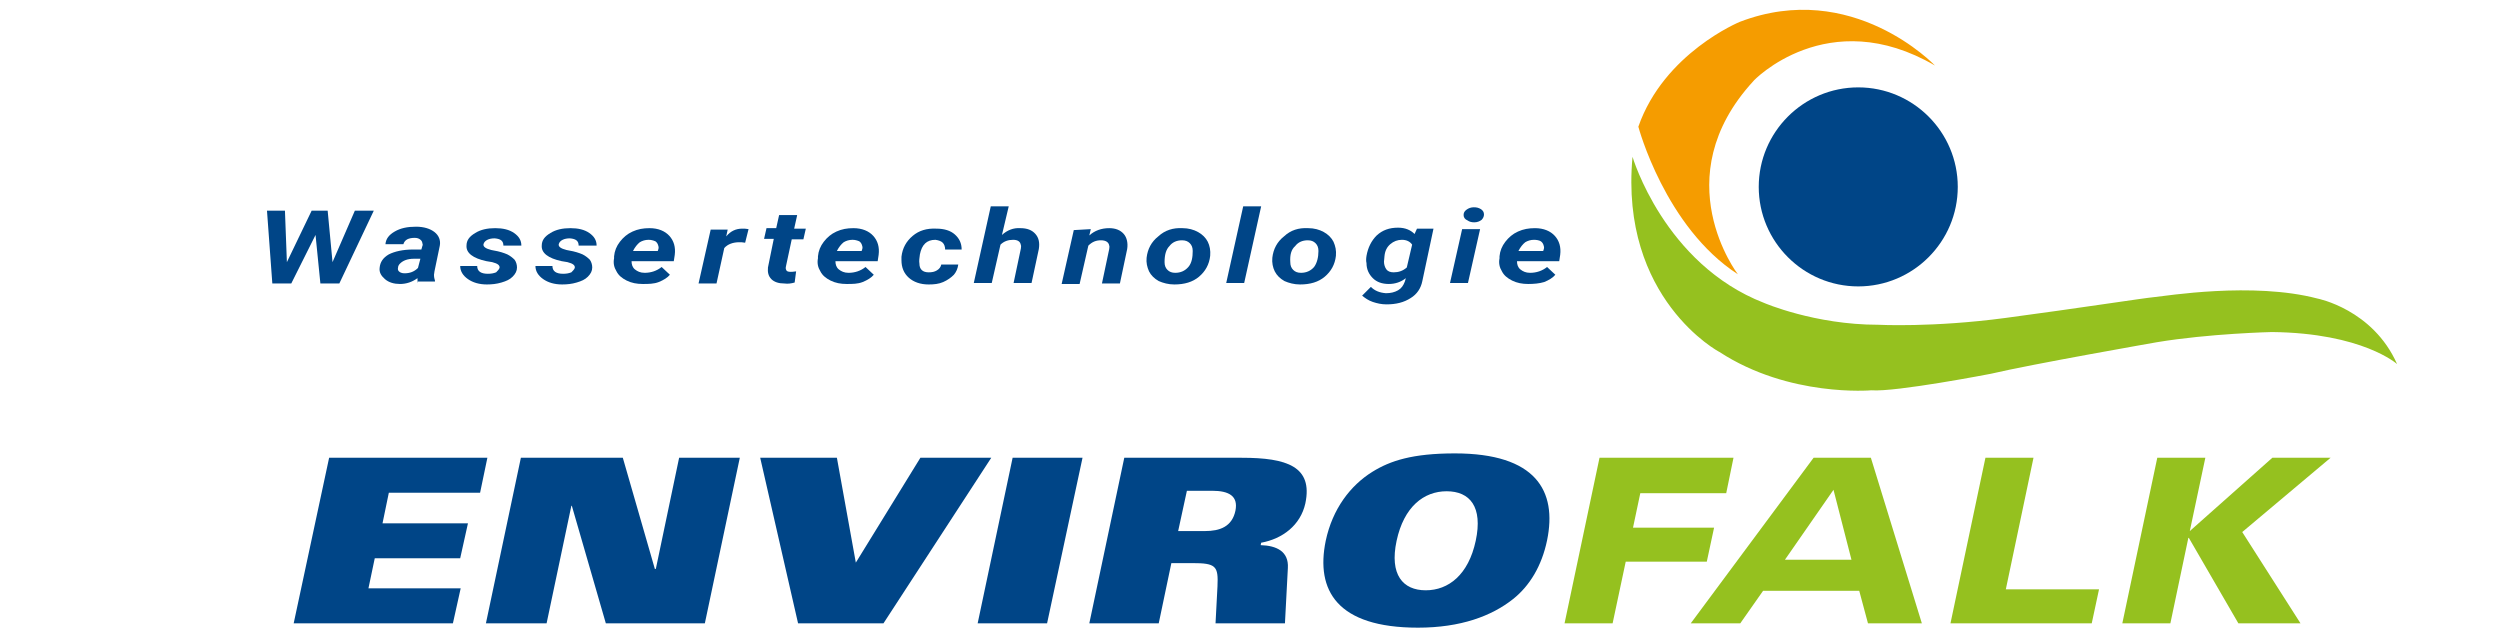 <?xml version="1.0" encoding="utf-8"?>
<!-- Generator: $$$/GeneralStr/196=Adobe Illustrator 27.6.0, SVG Export Plug-In . SVG Version: 6.00 Build 0)  -->
<svg version="1.1" id="Ebene_1" xmlns="http://www.w3.org/2000/svg" xmlns:xlink="http://www.w3.org/1999/xlink" x="0px" y="0px"
	 viewBox="0 0 515 130" style="enable-background:new 0 0 515 130;" xml:space="preserve">
<style type="text/css">
	.st0{fill:#004587;}
	.st1{fill:#95C11F;}
	.st2{fill:#F59C00;}
	.st3{enable-background:new    ;}
	.st4{fill:none;}
</style>
<g id="EnviroFALK_x5F_Wassertechnologie_x5F_4C_00000078015841476192637750000009071029530783565962_">
	<g>
		<g>
			<polygon class="st0" points="67.8,94.3 100.4,94.3 98.9,101.5 80.1,101.5 78.8,107.8 96.4,107.8 94.8,115 77.2,115 75.9,121.2 
				94.9,121.2 93.3,128.4 60.5,128.4 			"/>
		</g>
		<g>
			<polygon class="st0" points="107.3,94.3 128.3,94.3 134.9,117.2 135.1,117.2 139.9,94.3 152.4,94.3 145.2,128.4 124.8,128.4 
				117.8,104.2 117.7,104.2 112.6,128.4 100.1,128.4 			"/>
		</g>
		<g>
			<polygon class="st0" points="156.6,94.3 172.4,94.3 176.3,115.9 189.6,94.3 204.2,94.3 182,128.4 164.4,128.4 			"/>
		</g>
		<g>
			<polygon class="st0" points="208.6,94.3 223,94.3 215.7,128.4 201.4,128.4 			"/>
		</g>
		<g>
			<g>
				<g>
					<path class="st0" d="M231.6,94.3h24.2c9.3,0,14.7,1.8,13.1,9.4c-1,4.5-4.7,7.3-9.1,8.1l-0.1,0.5c3.3,0.1,5.8,1.3,5.6,4.7
						l-0.6,11.4h-14.3l0.4-7.6c0.2-4.2-0.3-4.8-5.2-4.8h-4.3l-2.6,12.4h-14.3L231.6,94.3z M242.7,109.4h5.5c3.1,0,5.6-0.9,6.3-4.2
						c0.6-3-1.3-4.1-4.8-4.1h-5.2L242.7,109.4z"/>
				</g>
				<g>
					<path class="st0" d="M311.7,123.4c-4.4,3.5-10.8,5.9-19.6,5.9c-16.7,0-21.1-7.7-19-17.9c1.4-6.6,5.1-11.4,9.6-14.2
						c3.7-2.3,8.3-3.8,17-3.8c16.7,0,21.1,7.7,19,17.9C317.6,116.6,315.1,120.7,311.7,123.4 M298,101.2c-4.7,0-8.8,3.2-10.3,10.2
						s1.3,10.2,6,10.2s8.8-3.2,10.3-10.2C305.5,104.4,302.8,101.2,298,101.2"/>
				</g>
				<g>
					<polygon class="st1" points="329.5,94.3 357.1,94.3 355.6,101.6 337.9,101.6 336.4,108.7 353.1,108.7 351.6,115.7 334.9,115.7 
						332.2,128.4 322.3,128.4 					"/>
				</g>
				<g>
					<path class="st1" d="M373.6,94.3h11.8l10.5,34.1h-11.1l-1.8-6.7h-19.8l-4.7,6.7h-10.2L373.6,94.3z M377.7,100.9l-10,14.4h13.7
						L377.7,100.9z"/>
				</g>
				<g>
					<polygon class="st1" points="409,94.3 418.9,94.3 413.2,121.4 432.4,121.4 430.9,128.4 401.8,128.4 					"/>
				</g>
				<g>
					<polygon class="st1" points="444.4,94.3 454.3,94.3 451.1,109.4 468.1,94.3 480.1,94.3 461.9,109.6 473.9,128.4 461.1,128.4 
						450.9,110.8 450.8,110.8 447.1,128.4 437.2,128.4 					"/>
				</g>
				<g>
					<path class="st0" d="M362.3,38.5c0-11.3,9.2-20.5,20.5-20.5s20.5,9.2,20.5,20.5S394.1,59,382.8,59S362.3,49.8,362.3,38.5"/>
				</g>
				<g>
					<path class="st2" d="M398.6,13.5c0,0-17-17.9-40.2-9c0,0-15.6,6.4-20.9,21.6c0,0,5.5,20.7,20.5,30.4c0,0-15.2-19.8,3.2-39.8
						C361.1,16.7,376.5,0.6,398.6,13.5"/>
				</g>
				<g>
					<path class="st1" d="M336.3,32.3c0,0,6.5,22.1,27.1,30.1c0,0,10.4,4.5,23.5,4.5c0,0,11.2,0.6,26.2-1.4s28.5-4.1,30.7-4.3
						s20.3-3.2,33.6,0.3c0,0,11.4,2.2,16.4,13.5c0,0-7.1-6.4-25.8-6.6c0,0-12.9,0.3-23.7,2.1c0,0-25.7,4.5-34.2,6.5
						c0,0-19.6,3.8-24.6,3.4c0,0-16.9,1.5-31.3-7.9C354.3,72.6,333.6,61.6,336.3,32.3"/>
				</g>
			</g>
		</g>
		<g>
			<g>
				<g class="st3">
					<path class="st0" d="M68.5,54l4.6-10.6H77l-7.1,15h-3.9l-1-10l-5,10h-3.9l-1.1-15h3.7l0.4,10.6l5.1-10.6h3.3L68.5,54z"/>
				</g>
				<g class="st3">
					<path class="st0" d="M86.1,58.3C86,58,86,57.7,86,57.3c-1.1,0.8-2.3,1.2-3.6,1.2c-1.2,0-2.3-0.3-3.1-1s-1.2-1.4-1.1-2.3
						c0.1-1.2,0.7-2.1,1.9-2.8c1.2-0.6,2.9-1,5-1l1.7,0l0.2-0.7c0.1-0.2,0.1-0.4,0-0.6c0-0.3-0.2-0.6-0.5-0.8
						c-0.3-0.2-0.6-0.3-1.1-0.3c-0.6,0-1.1,0.1-1.5,0.3c-0.4,0.2-0.7,0.6-0.8,1l-3.7,0c0.1-1.1,0.7-1.9,1.9-2.6c1.2-0.7,2.6-1,4.4-1
						c1.6,0,2.9,0.4,3.8,1.1s1.3,1.7,1.1,2.8l-1.1,5.3l-0.1,0.7c0,0.5,0.1,0.9,0.2,1.2l0,0.2H86.1z M83.3,56.3c1.1,0,2-0.3,2.8-1.1
						l0.5-1.9l-1.3,0c-1.4,0-2.3,0.4-2.9,1c-0.2,0.2-0.4,0.5-0.4,0.8c-0.1,0.4,0,0.7,0.3,0.9C82.4,56.1,82.8,56.3,83.3,56.3z"/>
				</g>
				<g class="st3">
					<path class="st0" d="M102.9,55.2c0.1-0.5-0.3-0.9-1.5-1.2l-1.2-0.2c-2.8-0.6-4.2-1.7-4.1-3.2c0-1.1,0.6-1.9,1.8-2.6
						c1.1-0.7,2.5-1,4.1-1c1.6,0,2.9,0.3,3.9,1c1,0.7,1.5,1.5,1.5,2.6l-3.7,0c0-1-0.6-1.4-1.8-1.5c-0.6,0-1.1,0.1-1.5,0.3
						s-0.7,0.5-0.8,0.9c-0.1,0.5,0.4,0.9,1.6,1.2l0.5,0.1c1.2,0.2,2.1,0.5,2.8,0.8c0.6,0.3,1.1,0.7,1.5,1.1c0.3,0.4,0.5,1,0.5,1.6
						c0,0.7-0.3,1.3-0.9,1.9s-1.3,0.9-2.3,1.2c-1,0.3-2,0.4-3,0.4c-1.6,0-2.9-0.4-3.9-1.1c-1-0.7-1.6-1.6-1.6-2.7l3.5,0
						c0,1.1,0.8,1.6,2.2,1.6c0.7,0,1.2-0.1,1.7-0.3C102.5,55.8,102.8,55.5,102.9,55.2z"/>
					<path class="st0" d="M118.4,55.2c0.1-0.5-0.3-0.9-1.5-1.2l-1.2-0.2c-2.8-0.6-4.2-1.7-4.1-3.2c0-1.1,0.6-1.9,1.8-2.6
						c1.1-0.7,2.5-1,4.1-1c1.6,0,2.9,0.3,3.9,1c1,0.7,1.5,1.5,1.5,2.6l-3.7,0c0-1-0.6-1.4-1.8-1.5c-0.6,0-1.1,0.1-1.5,0.3
						s-0.7,0.5-0.8,0.9c-0.1,0.5,0.4,0.9,1.6,1.2l0.5,0.1c1.2,0.2,2.1,0.5,2.8,0.8c0.6,0.3,1.1,0.7,1.5,1.1c0.3,0.4,0.5,1,0.5,1.6
						c0,0.7-0.3,1.3-0.9,1.9s-1.3,0.9-2.3,1.2c-1,0.3-2,0.4-3,0.4c-1.6,0-2.9-0.4-3.9-1.1c-1-0.7-1.6-1.6-1.6-2.7l3.5,0
						c0,1.1,0.8,1.6,2.2,1.6c0.7,0,1.2-0.1,1.7-0.3C118,55.8,118.3,55.5,118.4,55.2z"/>
					<path class="st0" d="M132.4,58.5c-1.2,0-2.3-0.2-3.3-0.7s-1.7-1.1-2.1-1.9c-0.5-0.8-0.7-1.7-0.5-2.7l0-0.4
						c0.1-1.1,0.5-2.1,1.2-3c0.7-0.9,1.5-1.6,2.6-2.1c1.1-0.5,2.2-0.7,3.5-0.7c1.8,0,3.2,0.6,4.1,1.6c0.9,1,1.3,2.3,1.1,3.9
						l-0.2,1.3h-8.7c0,0.7,0.2,1.3,0.7,1.7s1.1,0.7,2,0.7c1.3,0,2.5-0.4,3.5-1.2l1.7,1.6c-0.5,0.6-1.3,1.1-2.3,1.5
						S133.5,58.5,132.4,58.5z M133.6,49.4c-0.7,0-1.3,0.2-1.8,0.5c-0.5,0.4-1,1-1.4,1.8h5.1l0.1-0.3c0.1-0.3,0.1-0.5,0-0.8
						c-0.1-0.4-0.3-0.7-0.6-0.9C134.5,49.5,134.1,49.4,133.6,49.4z"/>
				</g>
				<g class="st3">
					<path class="st0" d="M153.5,50c-0.5-0.1-0.9-0.1-1.2-0.1c-1.3,0-2.4,0.4-3.1,1.2l-1.6,7.3h-3.7l2.5-11.1l3.5,0l-0.3,1.4
						c0.9-1.1,2-1.6,3.3-1.6c0.4,0,0.8,0,1.3,0.1L153.5,50z"/>
				</g>
				<g class="st3">
					<path class="st0" d="M164.2,44.4l-0.6,2.7h2.4l-0.5,2.2h-2.4l-1.2,5.6c-0.1,0.4,0,0.6,0.1,0.8c0.1,0.2,0.4,0.3,0.9,0.3
						c0.1,0,0.5,0,1.1-0.1l-0.3,2.3c-0.7,0.2-1.4,0.3-2.1,0.2c-1.2,0-2.1-0.3-2.7-0.9c-0.6-0.6-0.8-1.4-0.7-2.4l1.2-5.9h-2l0.5-2.2
						h2l0.6-2.7H164.2z"/>
					<path class="st0" d="M174.4,58.5c-1.2,0-2.3-0.2-3.3-0.7s-1.7-1.1-2.1-1.9c-0.5-0.8-0.7-1.7-0.5-2.7l0-0.4
						c0.1-1.1,0.5-2.1,1.2-3c0.7-0.9,1.5-1.6,2.6-2.1c1.1-0.5,2.2-0.7,3.5-0.7c1.8,0,3.2,0.6,4.1,1.6c0.9,1,1.3,2.3,1.1,3.9
						l-0.2,1.3h-8.7c0,0.7,0.2,1.3,0.7,1.7s1.1,0.7,2,0.7c1.3,0,2.5-0.4,3.5-1.2l1.7,1.6c-0.5,0.6-1.3,1.1-2.3,1.5
						S175.6,58.5,174.4,58.5z M175.6,49.4c-0.7,0-1.3,0.2-1.8,0.5c-0.5,0.4-1,1-1.4,1.8h5.1l0.1-0.3c0.1-0.3,0.1-0.5,0-0.8
						c-0.1-0.4-0.3-0.7-0.6-0.9C176.5,49.5,176.1,49.4,175.6,49.4z"/>
				</g>
				<g class="st3">
					<path class="st0" d="M191.3,56.1c0.7,0,1.2-0.1,1.7-0.4c0.5-0.3,0.8-0.7,0.9-1.2l3.5,0c-0.1,0.8-0.4,1.5-0.9,2.1
						c-0.6,0.6-1.3,1.1-2.2,1.5c-0.9,0.4-1.9,0.5-3,0.5c-1.7,0-3.1-0.5-4.1-1.4c-1-0.9-1.5-2.1-1.5-3.6l0-0.6l0-0.1
						c0.2-1.8,1-3.2,2.3-4.3c1.3-1.1,2.9-1.6,4.9-1.5c1.6,0,2.9,0.4,3.8,1.2s1.4,1.8,1.4,3.1h-3.4c0-0.6-0.2-1.1-0.5-1.4
						c-0.3-0.3-0.8-0.5-1.5-0.6c-1.8,0-2.8,1-3.2,3c-0.1,0.7-0.2,1.4-0.1,1.9C189.4,55.5,190.1,56.1,191.3,56.1z"/>
					<path class="st0" d="M206.4,48.4c1.1-1,2.4-1.5,3.8-1.4c1.4,0,2.4,0.4,3.1,1.2c0.7,0.8,0.9,1.8,0.7,3.1l-1.5,7h-3.7l1.5-7.1
						c0-0.3,0.1-0.5,0-0.7c-0.1-0.7-0.6-1.1-1.6-1.1c-1,0-1.9,0.3-2.6,1l-1.8,7.9h-3.7l3.5-15.8h3.7L206.4,48.4z"/>
				</g>
				<g class="st3">
					<path class="st0" d="M224.7,47.2l-0.3,1.3c1.1-1,2.5-1.5,4.1-1.5c1.3,0,2.3,0.4,3,1.2c0.6,0.7,0.9,1.8,0.7,3.1l-1.5,7.1H227
						l1.5-7.1c0-0.3,0.1-0.5,0-0.7c-0.1-0.7-0.7-1.1-1.7-1.1c-1,0-1.8,0.3-2.6,1.1l-1.8,7.9h-3.7l2.5-11.1L224.7,47.2z"/>
					<path class="st0" d="M243.6,47c1.2,0,2.3,0.3,3.2,0.8c0.9,0.5,1.6,1.2,2,2s0.6,1.8,0.5,2.9c-0.2,1.8-1,3.2-2.3,4.3
						s-3,1.6-5.1,1.6c-1.2,0-2.3-0.3-3.2-0.7c-0.9-0.5-1.6-1.2-2-2c-0.4-0.9-0.6-1.8-0.5-2.8c0.2-1.8,1-3.3,2.4-4.4
						C240,47.4,241.7,46.9,243.6,47z M239.9,54c0,0.7,0.2,1.2,0.6,1.6c0.4,0.4,0.9,0.6,1.6,0.6c1.1,0,2-0.4,2.7-1.2s0.9-2,0.9-3.3
						c0-0.7-0.2-1.2-0.6-1.6c-0.4-0.4-0.9-0.6-1.6-0.6c-1.1,0-2,0.4-2.6,1.2C240.2,51.4,239.9,52.5,239.9,54z"/>
					<path class="st0" d="M256.3,58.3h-3.7l3.5-15.8h3.7L256.3,58.3z"/>
					<path class="st0" d="M269.5,47c1.2,0,2.3,0.3,3.2,0.8c0.9,0.5,1.6,1.2,2,2c0.4,0.9,0.6,1.8,0.5,2.9c-0.2,1.8-1,3.2-2.3,4.3
						s-3,1.6-5.1,1.6c-1.2,0-2.3-0.3-3.2-0.7c-0.9-0.5-1.6-1.2-2-2s-0.6-1.8-0.5-2.8c0.2-1.8,1-3.3,2.4-4.4
						C265.9,47.4,267.5,46.9,269.5,47z M265.8,54c0,0.7,0.2,1.2,0.6,1.6c0.4,0.4,0.9,0.6,1.6,0.6c1.1,0,2-0.4,2.7-1.2
						c0.6-0.8,0.9-2,0.9-3.3c0-0.7-0.2-1.2-0.6-1.6c-0.4-0.4-0.9-0.6-1.6-0.6c-1.1,0-2,0.4-2.6,1.2C266,51.4,265.7,52.5,265.8,54z"
						/>
				</g>
				<g class="st3">
					<path class="st0" d="M281.5,52.7c0.3-1.7,1-3.1,2.1-4.2c1.2-1.1,2.6-1.6,4.4-1.6c1.5,0,2.6,0.5,3.4,1.3l0.5-1.1l3.4,0L293,57.9
						c-0.3,1.5-1.1,2.7-2.4,3.5c-1.4,0.9-3,1.3-5,1.3c-1,0-1.9-0.2-2.8-0.5s-1.6-0.8-2.2-1.3l1.8-1.8c0.8,0.8,1.8,1.2,3.1,1.3
						c1,0,1.8-0.2,2.5-0.6c0.7-0.4,1.1-1,1.4-1.8l0.2-0.7c-1,0.8-2.2,1.2-3.5,1.2c-1.4,0-2.5-0.4-3.3-1.2c-0.8-0.8-1.3-1.8-1.3-3.1
						C281.4,53.8,281.4,53.3,281.5,52.7z M285.1,53.9c0,0.6,0.2,1.2,0.5,1.6c0.3,0.4,0.8,0.6,1.5,0.6c1,0,1.9-0.3,2.7-1l1.1-4.7
						c-0.4-0.6-1.1-1-2.1-1c-0.9,0-1.7,0.3-2.4,0.9c-0.7,0.6-1.1,1.4-1.2,2.5C285.2,53.2,285.1,53.6,285.1,53.9z"/>
				</g>
				<g class="st3">
					<path class="st0" d="M302.4,58.3h-3.7l2.5-11.1h3.7L302.4,58.3z M301.5,44.3c0-0.5,0.2-0.8,0.6-1.1s0.9-0.5,1.5-0.5
						c0.6,0,1,0.1,1.5,0.4c0.4,0.3,0.6,0.6,0.6,1.1c0,0.4-0.2,0.8-0.5,1.1c-0.4,0.3-0.9,0.5-1.5,0.5c-0.5,0-1-0.1-1.4-0.4
						C301.8,45.2,301.5,44.8,301.5,44.3z"/>
				</g>
				<g class="st3">
					<path class="st0" d="M314.8,58.5c-1.2,0-2.3-0.2-3.3-0.7c-1-0.5-1.7-1.1-2.1-1.9c-0.5-0.8-0.7-1.7-0.5-2.7l0-0.4
						c0.1-1.1,0.5-2.1,1.2-3c0.7-0.9,1.5-1.6,2.6-2.1c1.1-0.5,2.2-0.7,3.5-0.7c1.8,0,3.2,0.6,4.1,1.6c0.9,1,1.3,2.3,1.1,3.9
						l-0.2,1.3h-8.7c0,0.7,0.2,1.3,0.7,1.7s1.1,0.7,2,0.7c1.3,0,2.5-0.4,3.5-1.2l1.7,1.6c-0.5,0.6-1.3,1.1-2.3,1.5
						C317.1,58.4,316,58.5,314.8,58.5z M316,49.4c-0.7,0-1.3,0.2-1.8,0.5c-0.5,0.4-1,1-1.4,1.8h5.1l0.1-0.3c0.1-0.3,0.1-0.5,0-0.8
						c-0.1-0.4-0.3-0.7-0.6-0.9S316.5,49.4,316,49.4z"/>
				</g>
			</g>
		</g>
	</g>
</g>
<rect x="24" y="18.9" class="st4" width="5" height="9"/>
</svg>

